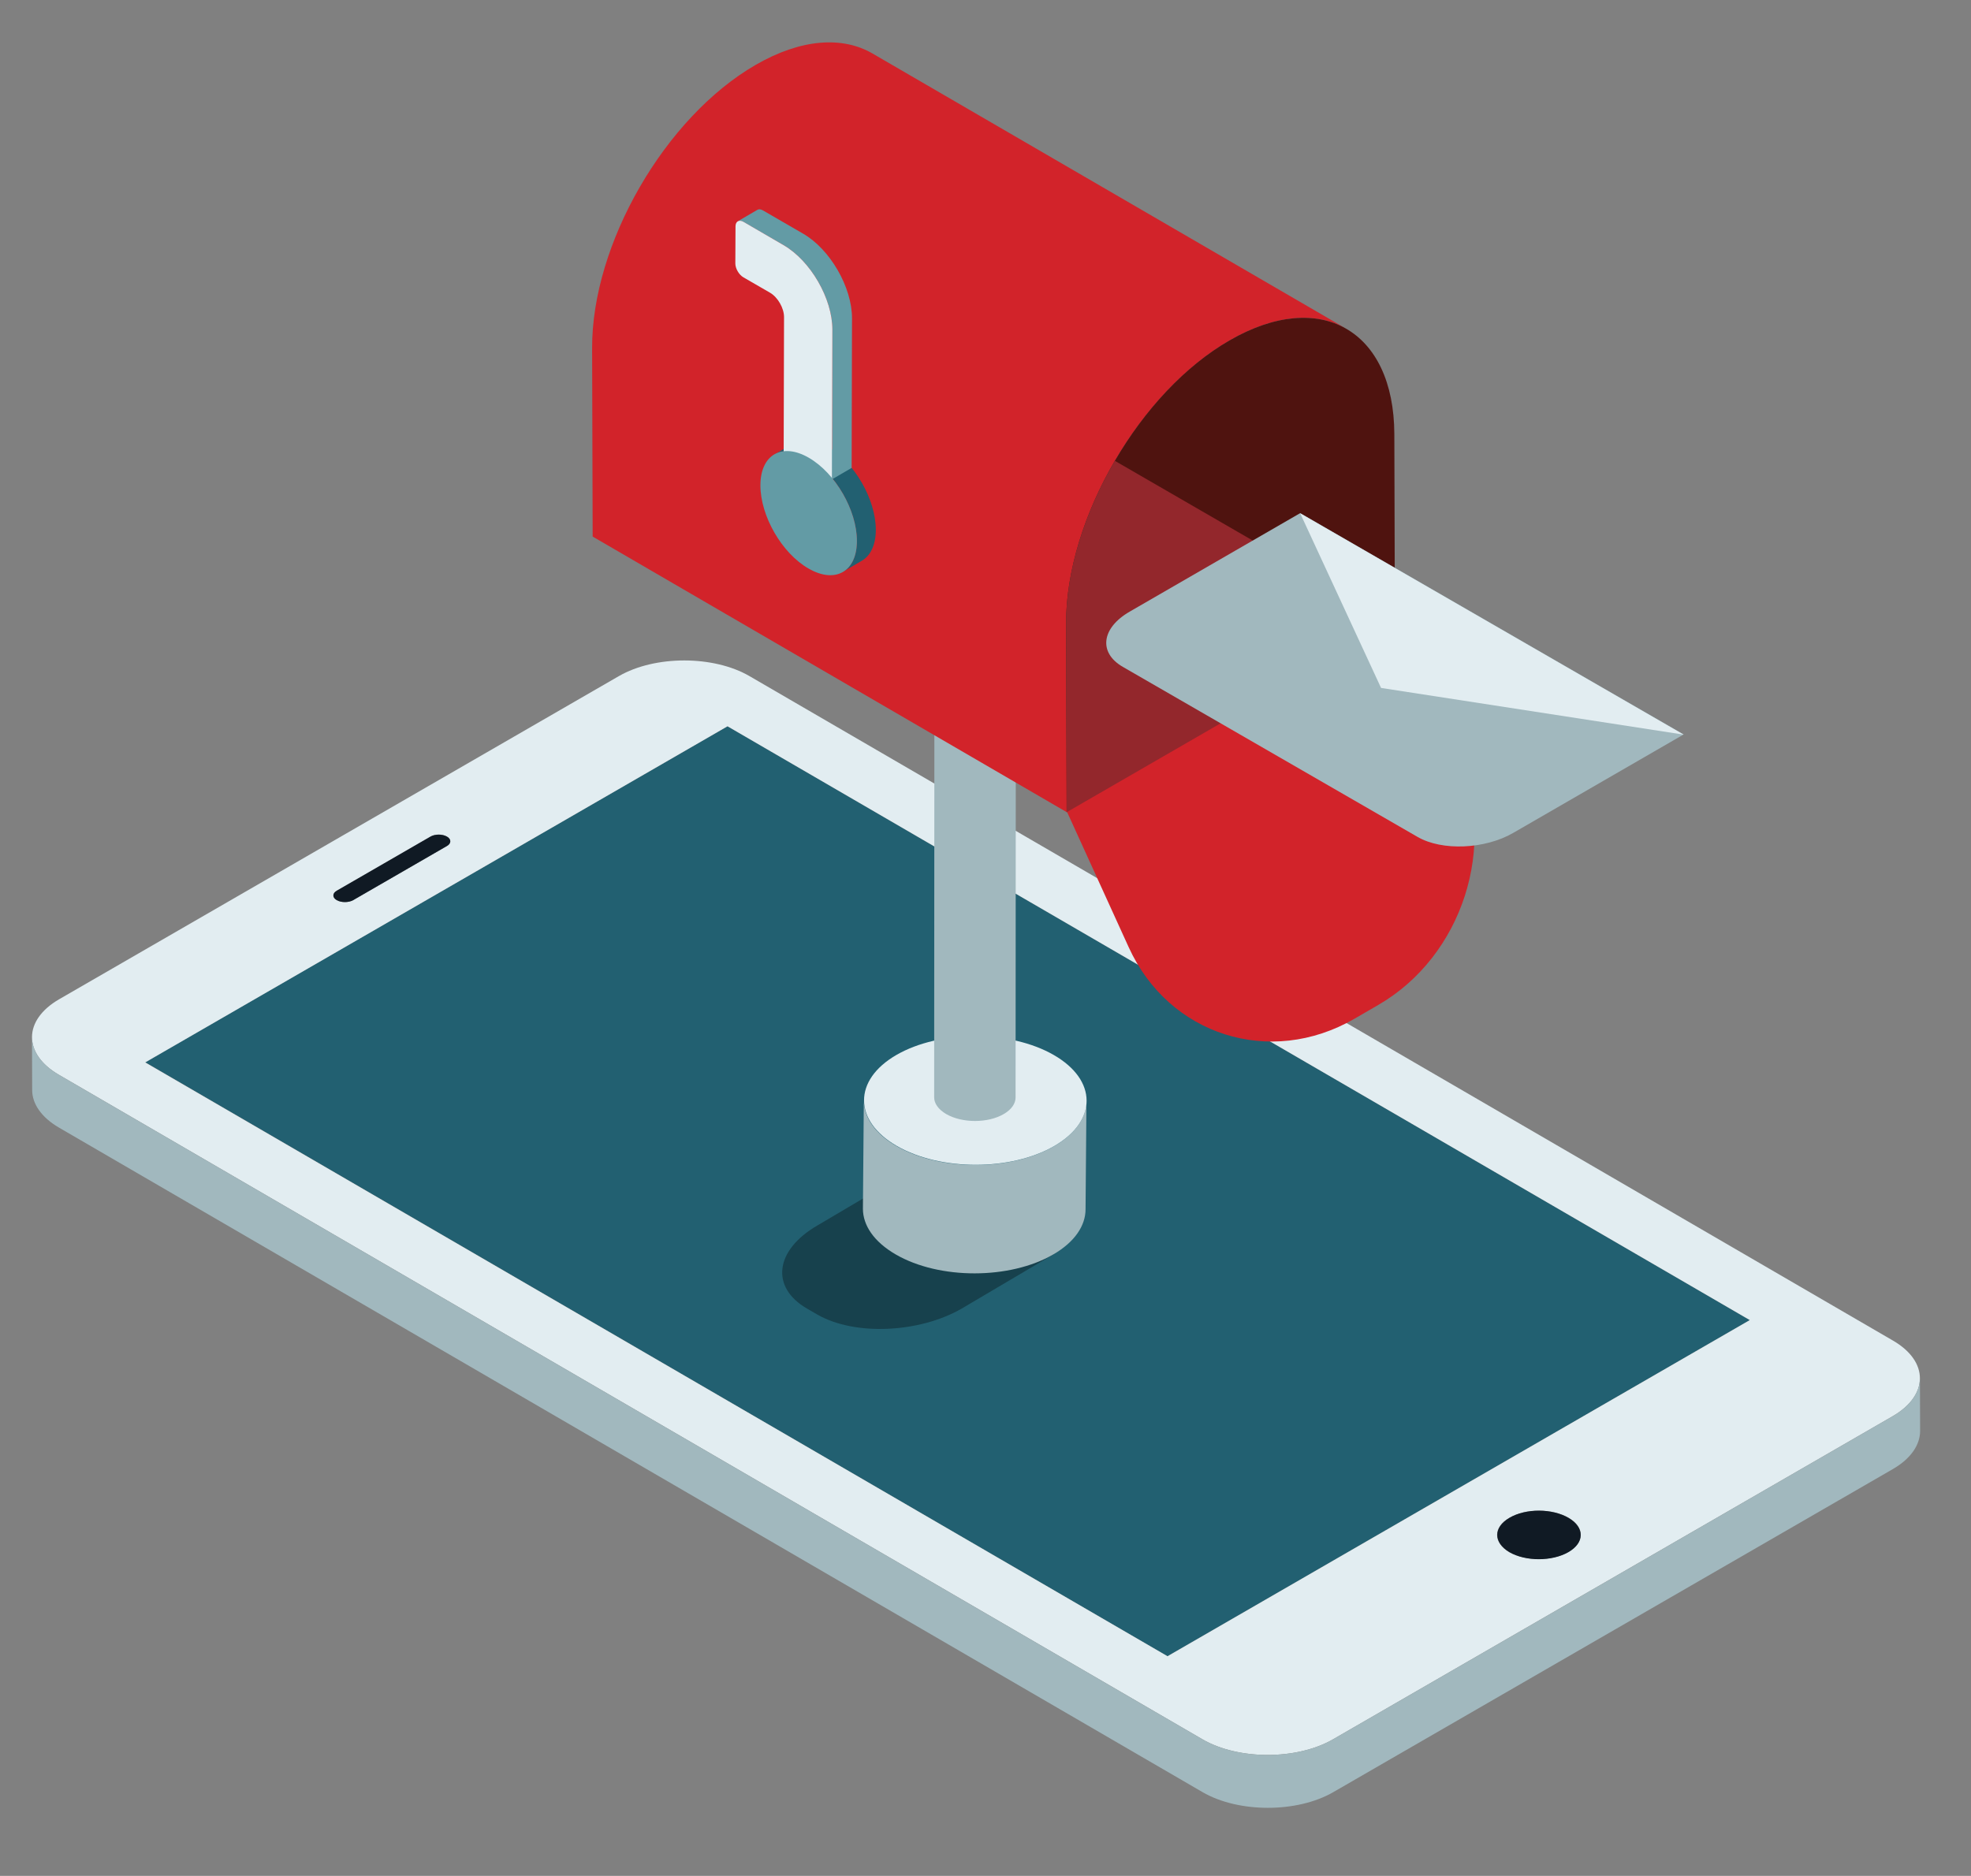<?xml version="1.0" encoding="UTF-8"?><svg id="uuid-a5f61849-3290-488f-b735-3870d6714f8f" xmlns="http://www.w3.org/2000/svg" width="1084.5" height="1032.4" viewBox="0 0 1084.5 1032.4"><rect x="0" y="0" width="1084.5" height="1032.4" fill="#808080" stroke="none"/><g><polygon points="79.9 584.6 642.4 911.5 962.8 726.5 400.3 399.7 79.9 584.6" fill="#226071"/><path d="M340.5,372.1c19.9-11.5,52.1-11.5,71.9,0l629.2,365.7c19.8,11.5,19.7,30.1-.2,41.6l-307.9,177.8c-19.9,11.5-52.1,11.5-71.9,0L32.4,591.5c-19.8-11.5-19.7-30.1,.2-41.6l307.9-177.8Zm301.9,539.4l320.4-185L400.3,399.7,79.9,584.7l562.5,326.8h0Zm220.6-57.4c9-5.2,9-13.6,.1-18.8-9-5.2-23.5-5.2-32.6,0-9,5.2-9,13.6-.1,18.9,9,5.1,23.6,5.1,32.6-.1h0ZM236.9,460.4l-51.6,29.8c-2.5,1.4-2.5,3.8,0,5.2,2.5,1.4,6.5,1.4,9,0l51.6-29.8c2.5-1.4,2.5-3.8,0-5.2-2.5-1.5-6.5-1.5-9,0h0Z" fill="#e2edf1"/><path d="M185.3,490.2c-2.5,1.4-2.5,3.8,0,5.2,2.5,1.4,6.5,1.4,9,0l51.6-29.8c2.5-1.4,2.5-3.8,0-5.2-2.5-1.4-6.5-1.4-9,0l-51.6,29.8Z" fill="#101a24"/><path d="M830.6,835.3c-9,5.2-9,13.6-.1,18.9,8.9,5.2,23.5,5.2,32.5,0s9-13.6,.1-18.8c-9-5.3-23.5-5.4-32.5-.1Z" fill="#101a24"/><path d="M32.4,591.5l629.2,365.7c19.8,11.5,51.9,11.5,71.9,0l307.9-177.8c10-5.8,15-13.4,15-21l.1,29.1c0,7.6-5,15.2-15,21l-307.9,177.8c-19.9,11.5-52.1,11.5-71.9,0L32.5,620.6c-9.8-5.7-14.8-13.2-14.8-20.7l-.1-29.1c0,7.5,5,15,14.8,20.7Z" fill="#a1b8be"/></g><path d="M580.4,689.9l-51.3,30.3c-23.5,13.5-58.9,15-79.3,3.3l-5.7-3.3c-20.3-11.7-17.8-32.2,5.7-45.8l51.3-30.3,79.3,45.8Z" fill="#17414d"/><g><path d="M597.8,605.9l-.5,59.6c0,9-5.9,18-17.8,24.9-23.8,13.8-62.6,13.9-86.6,0-12.1-7-18.1-16.1-18.1-25.2l.5-59.6c0,9.1,6,18.3,18.1,25.2,24,13.8,62.7,13.8,86.6,0,11.9-6.9,17.8-15.9,17.8-24.9Z" fill="#a1b8be"/><path d="M579.8,580.6c24,13.8,24.1,36.3,.3,50.1s-62.6,13.8-86.6,0c-24-13.8-24.1-36.3-.3-50.1,23.9-13.8,62.6-13.8,86.6,0Z" fill="#e2edf1"/></g><g><path d="M559,267.2l-.2,336.8c0,3.3-2.2,6.6-6.5,9.1-8.7,5.1-22.9,5.1-31.7,0-4.4-2.6-6.6-5.9-6.6-9.2l.2-336.9c0,3.3,2.2,6.7,6.6,9.2,8.8,5.1,23,5.1,31.7,0,4.3-2.4,6.5-5.7,6.5-9Z" fill="#a1b8be"/><path d="M552.3,257.9c8.8,5.1,8.8,13.3,.1,18.4s-22.9,5.1-31.7,0-8.8-13.3-.1-18.4c8.8-5.1,23-5.1,31.7,0Z" fill="#c6c6c6"/></g><g><path d="M480,29.4c-16.4-9.5-39.1-8.2-64.2,6.3-49.9,28.8-90.2,98.6-90,155.9l.3,103.7,260.9,151.7-.3-103.8c-.2-57.3,40.1-127.1,90-155.9,25.1-14.5,47.8-15.8,64.2-6.3L480,29.4Z" fill="#d2232a"/><path d="M767.5,342.7l-180.6,104.3-.3-103.8c-.1-29,10.2-61.2,26.8-89.6,16.2-27.8,38.5-52.1,63.2-66.3,49.9-28.8,90.4-5.7,90.6,51.6l.3,103.8Z" fill="#4f130f"/><path d="M758.3,553.1l-13.1,7.6c-46.4,26.8-102.1,9.1-124.2-39.5l-34.3-75.3,181.3-104.7,34.3,75.3c22.1,48.7,2.4,109.8-44,136.6Z" fill="#d2232a"/><path d="M767.5,342.7l-180.6,104.3-.3-103.8c-.1-29,10.2-61.2,26.8-89.6l154.1,89.1Z" fill="#93272c"/><g><path d="M436.5,244c4.8-2.8,11.5-2.4,18.9,1.8,14.7,8.5,26.5,29,26.5,45.8,0,8.4-3,14.3-7.7,17l-10.4,6.1c4.8-2.8,7.7-8.7,7.7-17,0-16.8-11.8-37.4-26.5-45.8-7.4-4.3-14.1-4.7-18.9-1.8l10.4-6.1Z" fill="#226071"/><g><path d="M441.9,128.6l-22.1-12.8c-1.2-.7-2.3-.8-3.1-.3l-10.8,6.3c.8-.5,1.9-.4,3.1,.3l22.1,12.8c14.9,8.6,26.9,29.4,26.9,46.5l-.2,82.4,10.8-6.3,.2-82.4c0-17-12-37.9-26.9-46.5Z" fill="#639ba5"/><path d="M431.1,134.9c14.9,8.6,26.9,29.4,26.9,46.5l-.2,82.4-26.6-15.3,.2-74c0-4.9-3.4-10.9-7.7-13.4l-14.7-8.5c-2.4-1.4-4.4-4.8-4.4-7.6l.1-20.4c0-2.8,2-3.9,4.4-2.5l22,12.8Z" fill="#e2edf1"/></g><path d="M445,251.9c-14.7-8.5-26.6-1.7-26.6,15.2s11.8,37.4,26.5,45.8c14.7,8.5,26.6,1.7,26.6-15.2s-11.8-37.3-26.5-45.8Z" fill="#639ba5"/></g><g><path d="M780,460.6l-162.2-93.6c-13.5-7.8-11.8-21.4,3.8-30.4l93.8-54.2,211,121.8-93.8,54.2c-15.6,9-39.1,10-52.6,2.2Z" fill="#a1b8be"/><polygon points="715.4 282.5 759.9 378.6 926.4 404.3 715.4 282.5" fill="#e2edf1"/></g></g></svg>